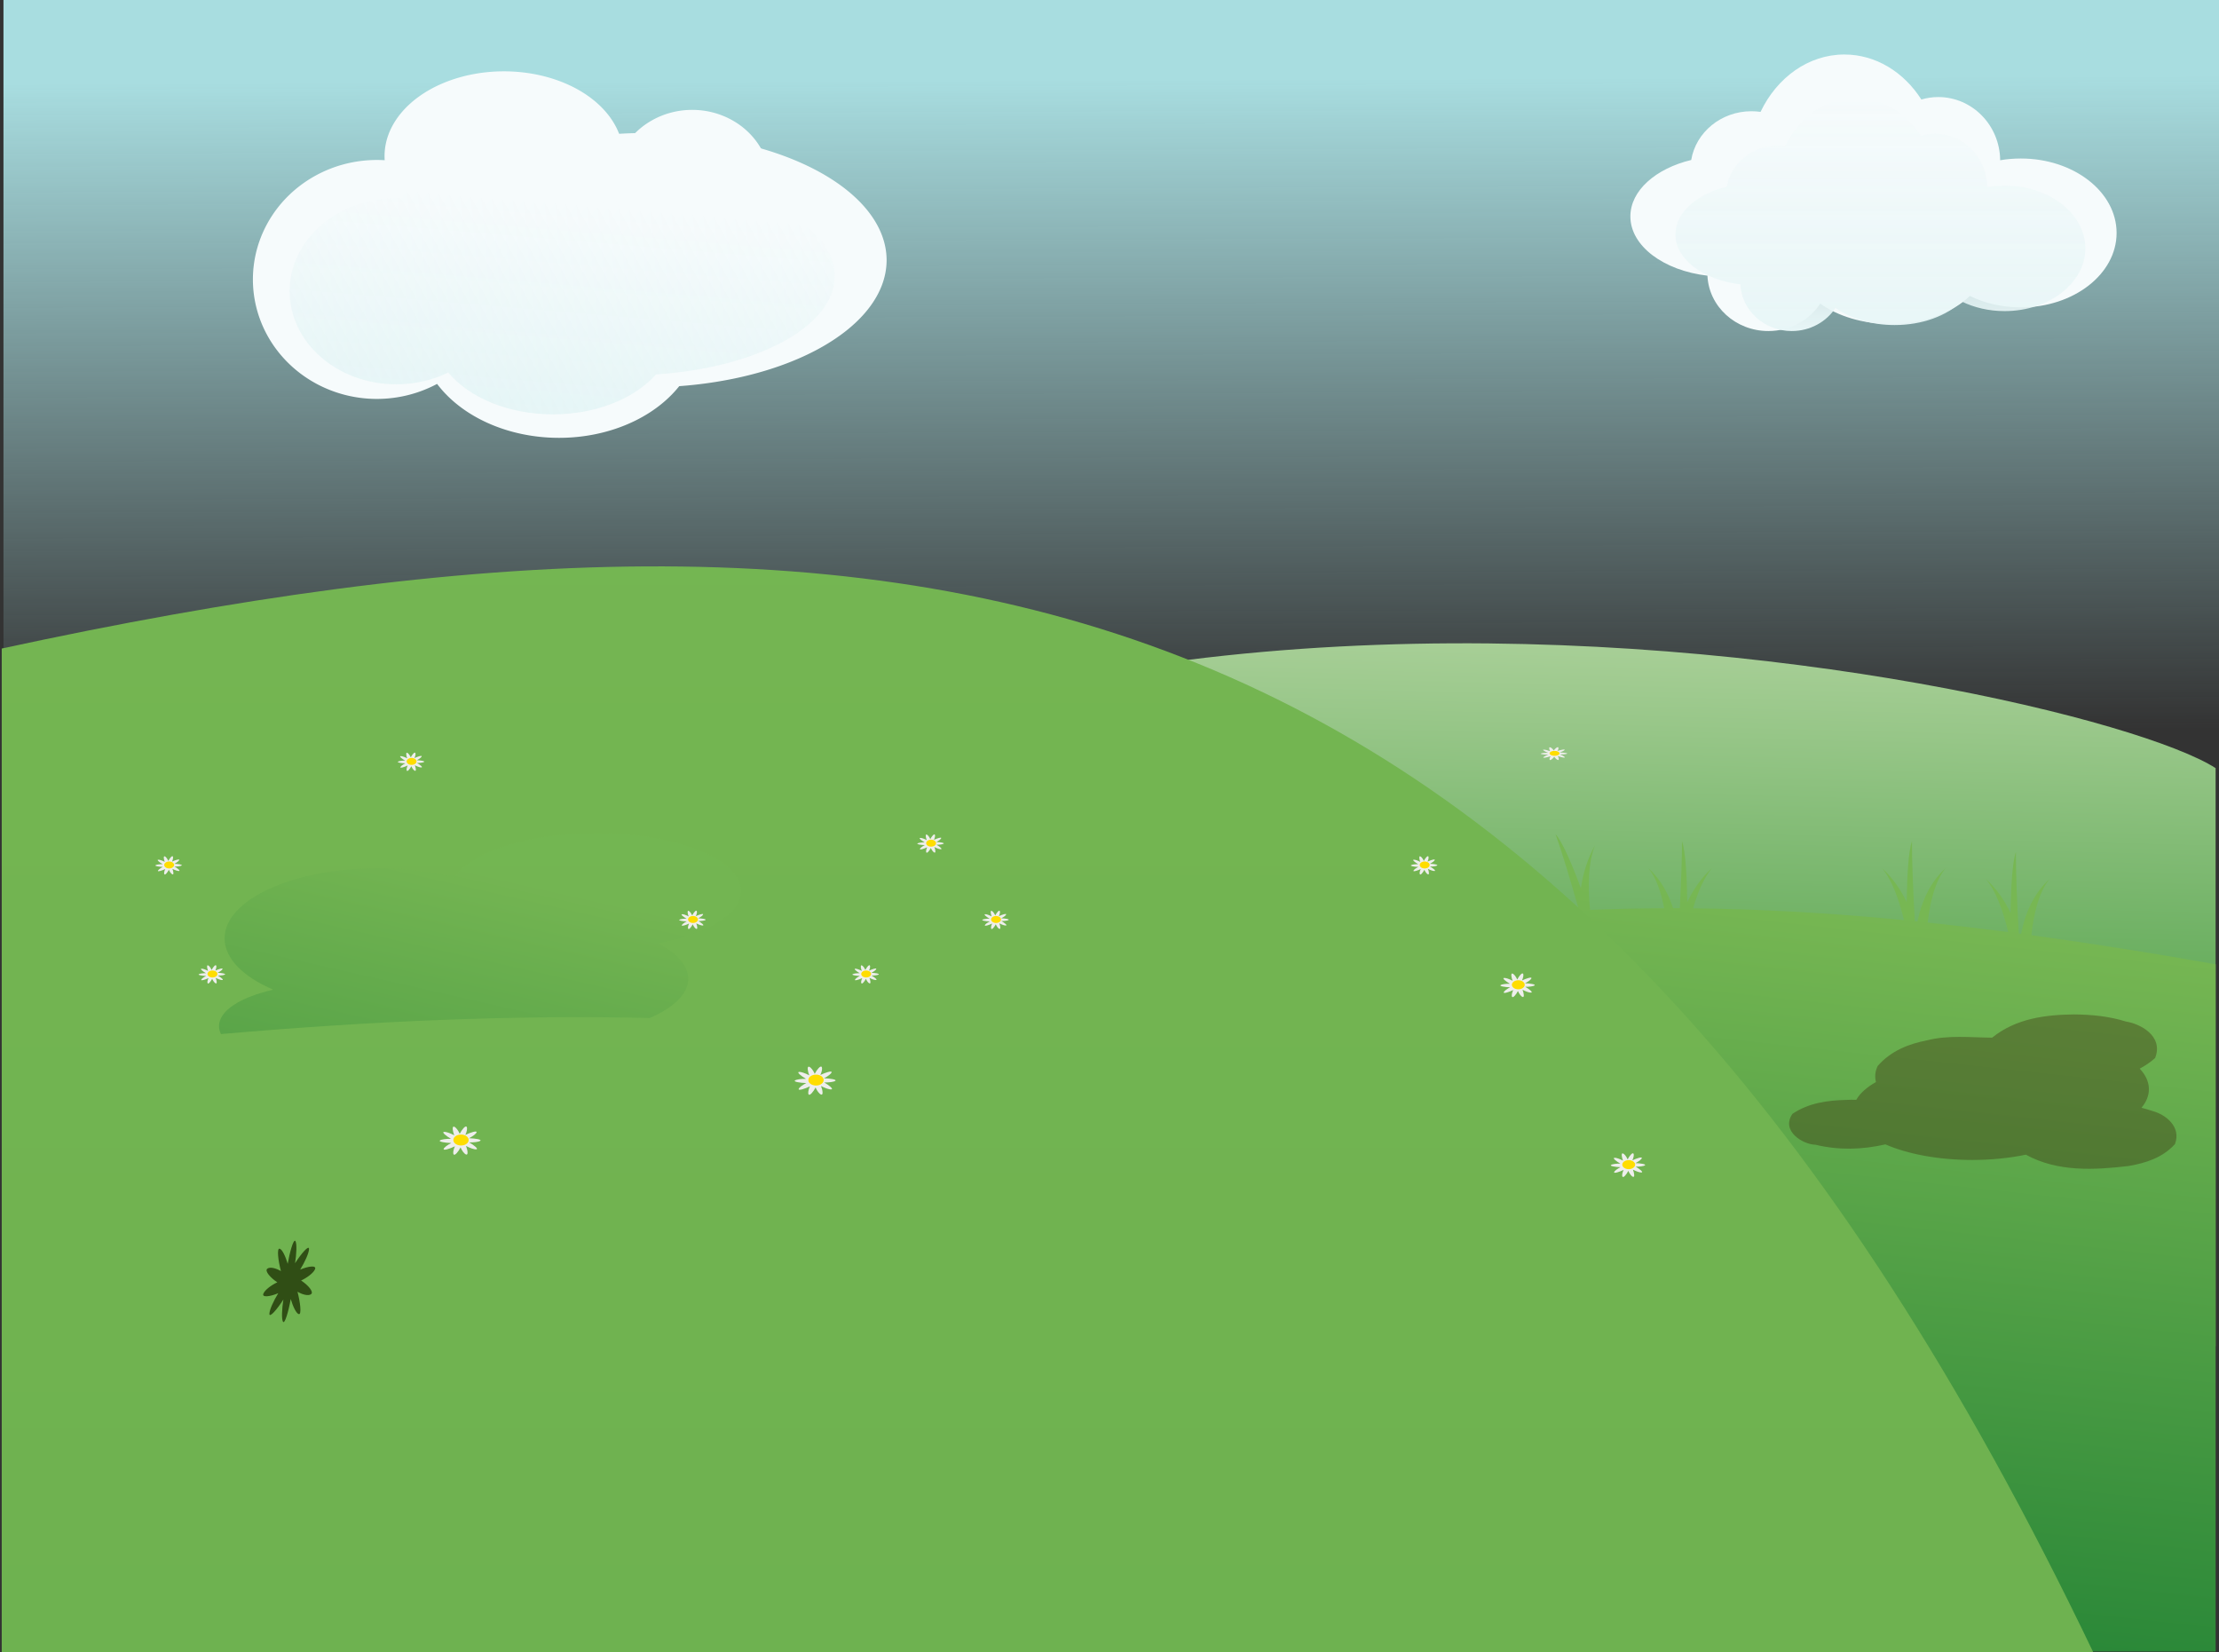 <?xml version="1.0"?><svg width="1280" height="953" xmlns="http://www.w3.org/2000/svg" xmlns:xlink="http://www.w3.org/1999/xlink">
 <rect width="100%" height="100%" fill="#333333" stroke="none"/>
 <title>Landscape 7</title>
 <defs>
  <linearGradient id="linearGradient4703">
   <stop offset="0" id="stop4705" stop-color="#e8f6f7"/>
   <stop offset="1" id="stop4707" stop-opacity="0" stop-color="#e8f6f7"/>
  </linearGradient>
  <linearGradient id="linearGradient4670">
   <stop offset="0" id="stop4672" stop-color="#e5f5f6"/>
   <stop offset="1" id="stop4674" stop-opacity="0" stop-color="#e5f5f6"/>
  </linearGradient>
  <linearGradient id="linearGradient7835">
   <stop offset="0" id="stop7837" stop-color="#a8dde0"/>
   <stop offset="1" id="stop7839" stop-opacity="0" stop-color="#a8dde0"/>
  </linearGradient>
  <linearGradient id="linearGradient7804">
   <stop offset="0" id="stop7806" stop-color="#d8e8c2"/>
   <stop offset="1" id="stop7808" stop-color="#5da854"/>
  </linearGradient>
  <linearGradient id="linearGradient7794">
   <stop offset="0" id="stop7796" stop-color="#00892c"/>
   <stop offset="1" id="stop7798" stop-color="#b1d28f"/>
  </linearGradient>
  <linearGradient id="linearGradient7782">
   <stop offset="0" id="stop7784" stop-color="#77b753"/>
   <stop offset="1" id="stop7786" stop-color="#006e29"/>
  </linearGradient>
  <linearGradient id="linearGradient7776">
   <stop id="stop7778" offset="0" stop-color="#187d31"/>
   <stop id="stop7780" offset="1" stop-color="#75b652"/>
  </linearGradient>
  <linearGradient xlink:href="#linearGradient7776" id="linearGradient7774" x1="Infinity" y1="13.228" x2="Infinity" y2="0"/>
  <linearGradient xlink:href="#linearGradient7782" id="linearGradient7788" x1="0.795" y1="0.09" x2="0.5" y2="1.387"/>
  <linearGradient xlink:href="#linearGradient7794" id="linearGradient7792" x1="Infinity" y1="25.252" x2="Infinity" y2="4.651"/>
  <linearGradient xlink:href="#linearGradient7804" id="linearGradient7810" x1="0.774" y1="0" x2="0.742" y2="0.655"/>
  <linearGradient xlink:href="#linearGradient7835" id="linearGradient7841" x1="0.456" y1="0.067" x2="0.46" y2="0.629"/>
  <linearGradient xlink:href="#linearGradient7776" id="linearGradient7990" x1="0.326" y1="1.639" x2="1" y2="0.5"/>
  <linearGradient xlink:href="#linearGradient4670" id="linearGradient4676" x1="0.382" y1="1" x2="0.5" y2="0.262"/>
  <linearGradient xlink:href="#linearGradient4703" id="linearGradient4709" x1="0.5" y1="1" x2="0.5" y2="0"/>
 </defs>
 <g>
  <title>Layer 1</title>
  <rect id="rect7833" width="1278.051" height="673.052" x="2" y="0" fill="url(#linearGradient7841)"/>
  <path d="m1278.051,443.028c-83.96,-53.936 -841.945,-210.102 -1093.834,223.442l1093.834,110.031l0,-333.473z" id="path7800" fill="url(#linearGradient7810)"/>
  <path id="path7790" d="m2,438.329c422.295,-59.95 800.474,25.247 1095.791,231.285l-1095.791,69.162l0,-300.447z" fill="url(#linearGradient7792)"/>
  <path d="m897.302,481.137c3.527,9.818 8.72,26.871 13.54,44.061c-0.611,0.031 -1.223,0.066 -1.834,0.098c-6.097,-9.315 -14.554,-17.273 -26.534,-20.68c7.431,3.32 13.897,11.426 19.198,21.024c-48.695,2.969 -95.417,9.569 -140.358,20.434c2.599,-8.033 5.89,-15.108 9.911,-19.845c-6.132,5.549 -10.759,12.364 -14.243,19.648c-0.211,-15.608 -1.056,-29.367 -3.083,-35.171c0.052,8.813 -0.417,22.75 -1.17,37.528c-1.339,0.342 -2.684,0.682 -4.019,1.032c-2.75,-8.571 -7.196,-16.675 -14.282,-23.087c4.756,5.603 7.683,14.503 9.404,24.364c-17.112,4.612 -33.928,9.881 -50.532,15.817c-0.026,-8.374 0.826,-16.208 3.005,-22.35c-3.732,7.681 -5.833,15.745 -6.868,23.725c-0.193,0.07 -0.392,0.126 -0.585,0.197c-4.873,-13.793 -9.746,-25.574 -13.306,-29.816c2.506,7.336 5.904,18.797 9.404,31.29c-2.07,0.772 -4.143,1.564 -6.204,2.358c-4.486,-4.464 -9.86,-7.957 -16.35,-9.824c4.44,2.064 8.533,6.185 12.214,11.445c-150.241,59.049 -280.025,176.152 -397.974,379.163l1001.432,0l0,-396.356c-36.342,-6.48 -71.752,-12.093 -106.293,-16.799c1.416,-12.959 4.541,-25.36 10.575,-32.469c-9.423,8.526 -14.215,20.033 -16.506,31.683c-0.443,-0.059 -0.884,-0.138 -1.327,-0.197c-1.046,-18.117 -1.741,-36.332 -1.678,-47.009c-2.027,5.804 -2.833,19.612 -3.044,35.22c-3.484,-7.284 -8.149,-14.099 -14.282,-19.648c5.746,6.77 9.996,18.326 12.877,30.602c-15.659,-2.033 -31.134,-3.842 -46.435,-5.452c1.465,-12.601 4.576,-24.558 10.458,-31.486c-9.198,8.323 -13.994,19.486 -16.35,30.848c-0.506,-0.052 -1.016,-0.096 -1.522,-0.147c-1.021,-17.855 -1.701,-35.701 -1.639,-46.223c-2.027,5.804 -2.833,19.612 -3.044,35.22c-3.484,-7.284 -8.149,-14.099 -14.282,-19.648c5.653,6.66 9.843,17.96 12.721,30.013c-41.87,-4.076 -82.377,-6.377 -121.667,-6.779c2.742,-9.407 6.351,-17.844 10.926,-23.234c-6.132,5.549 -10.798,12.364 -14.282,19.648c-0.211,-15.608 -1.017,-29.416 -3.044,-35.22c0.054,9.037 -0.462,23.501 -1.249,38.707c-1.304,-0.005 -2.6,0 -3.902,0c-2.758,-8.61 -7.245,-16.747 -14.36,-23.185c4.573,5.387 7.452,13.829 9.209,23.234c-14.394,0.062 -28.627,0.351 -42.689,0.982c-1.411,-13.703 -1.095,-27.676 2.849,-37.332c-4.455,8.012 -6.974,16.464 -8.155,24.855c-5.315,-14.402 -10.665,-26.793 -14.633,-31.241l0,-0z" id="path7772" fill="url(#linearGradient7788)"/>
  <path d="m1,374.055c534.515,-115.631 903.209,-54.384 1206.738,579.495l-1206.738,0l0,-579.495z" id="rect7769" fill="url(#linearGradient7774)"/>
  <path d="m1196.407,585.088c-16.21,0.207 -33.317,2.146 -47.293,13.41c-12.585,-0.091 -25.24,-1.609 -37.694,1.572c-10.145,1.983 -20.558,5.873 -28.29,14.736c-1.578,3.19 -1.741,6.359 -1.015,9.284c-5.327,3.018 -9.255,6.512 -11.355,10.266c-1.916,-0.071 -3.845,-0.074 -5.775,0.049c-10.583,0.249 -21.625,1.653 -31.06,8.056c-6.844,10.034 6.335,17.717 13.267,17.782c13.339,3.239 27.066,2.896 40.387,-0.196c12.53,5.506 30.338,8.989 50.103,8.989c11.13,0 21.607,-1.109 30.905,-3.045c18.415,10.122 39.601,8.823 59.273,6.533c9.456,-1.642 19.355,-4.551 26.729,-12.624c3.873,-10.245 -5.783,-17.121 -12.526,-18.961c-2.254,-0.757 -4.51,-1.42 -6.79,-2.014c2.741,-3.244 4.292,-6.88 4.292,-10.708c0,-4.28 -1.929,-8.316 -5.307,-11.838c3.103,-1.65 6.1,-3.651 8.897,-6.14c5.028,-12.825 -8.788,-19.806 -16.779,-21.024c-9.772,-3.095 -19.919,-4.026 -29.968,-4.126l0,0z" id="path7904" stroke-width="1px" fill-rule="evenodd" fill-opacity="0.359" fill="#382509"/>
  <path d="m343.829,480.449c-39.557,0 -72.731,10.982 -81.515,25.69c-13.008,-3.429 -28.078,-5.403 -44.172,-5.403c-48.935,0 -88.577,18.103 -88.577,40.475c0,11.679 10.801,22.227 28.095,29.62c-18.733,4.207 -31.334,12.041 -31.334,21.024c0,1.556 0.409,3.093 1.132,4.568c87.073,-7.57 169.35,-11.076 247.392,-9.284c13.737,-5.951 22.125,-13.866 22.125,-22.596c0,-7.68 -6.487,-14.791 -17.403,-20.434c28.385,-5.351 47.996,-16.854 47.996,-30.209c0,-18.457 -37.473,-33.451 -83.739,-33.451z" id="path7971" stroke-width="1px" fill-rule="evenodd" fill="url(#linearGradient7990)" opacity="0.388"/>
  <g id="g8028">
   <path id="path8030" d="m466.455,615.226c-0.921,0.075 -0.553,2.681 0.347,4.991c-2.199,-1.182 -4.747,-2.104 -5.942,-1.943c-1.368,0.185 1.244,2.359 4.084,3.977c-2.742,-0.023 -5.553,0.312 -6.389,0.95c-0.956,0.73 2.923,1.376 6.538,1.48c-2.236,1.146 -4.239,2.612 -4.396,3.482c-0.18,0.997 3.493,-0.127 6.502,-1.577c-0.877,1.876 -1.308,3.912 -0.726,4.683c0.666,0.882 2.717,-1.583 3.971,-4.033c0.817,1.89 2.129,3.716 3.227,4.093c1.257,0.431 0.913,-2.433 -0.067,-4.948c2.199,1.182 4.747,2.104 5.942,1.943c1.368,-0.185 -1.248,-2.358 -4.088,-3.977c2.743,0.023 5.558,-0.312 6.394,-0.95c0.956,-0.73 -2.923,-1.376 -6.538,-1.48c2.236,-1.145 4.235,-2.611 4.391,-3.482c0.18,-0.997 -3.488,0.126 -6.498,1.577c0.877,-1.876 1.308,-3.912 0.726,-4.682c-0.666,-0.882 -2.717,1.583 -3.971,4.033c-0.817,-1.89 -2.134,-3.719 -3.232,-4.096c-0.102,-0.035 -0.193,-0.047 -0.275,-0.04z" fill="#eeeeec"/>
   <path d="m475.1,622.957a4.393,3.098 0 1 1-8.785,0a4.393,3.098 0 1 18.785,0z" id="path8032" stroke-width="1.34px" fill-rule="evenodd" fill="#ffdd00"/>
  </g>
  <g id="g8034">
   <path d="m261.673,649.806c-0.921,0.075 -0.553,2.681 0.347,4.991c-2.2,-1.182 -4.747,-2.104 -5.942,-1.943c-1.368,0.185 1.244,2.359 4.084,3.977c-2.742,-0.023 -5.553,0.312 -6.389,0.95c-0.956,0.73 2.923,1.376 6.538,1.48c-2.236,1.146 -4.239,2.612 -4.396,3.482c-0.18,0.997 3.493,-0.127 6.502,-1.577c-0.877,1.876 -1.308,3.912 -0.726,4.682c0.666,0.882 2.717,-1.583 3.971,-4.033c0.818,1.89 2.129,3.716 3.227,4.093c1.257,0.431 0.913,-2.433 -0.067,-4.948c2.199,1.182 4.747,2.104 5.942,1.943c1.368,-0.185 -1.248,-2.358 -4.088,-3.977c2.743,0.023 5.558,-0.312 6.394,-0.95c0.956,-0.73 -2.923,-1.376 -6.538,-1.48c2.236,-1.145 4.235,-2.611 4.391,-3.482c0.18,-0.997 -3.488,0.126 -6.498,1.577c0.877,-1.876 1.308,-3.912 0.726,-4.683c-0.666,-0.882 -2.717,1.583 -3.971,4.033c-0.817,-1.89 -2.134,-3.719 -3.232,-4.096c-0.102,-0.035 -0.193,-0.047 -0.275,-0.04z" id="path8036" fill="#eeeeec"/>
   <path id="path8038" d="m270.318,657.537a4.393,3.098 0 1 1-8.785,0a4.393,3.098 0 1 18.785,0z" stroke-width="1.34px" fill-rule="evenodd" fill="#ffdd00"/>
  </g>
  <g id="g8040">
   <path id="path8042" d="m872.243,561.491c-0.774,0.063 -0.465,2.255 0.292,4.198c-1.85,-0.994 -3.993,-1.77 -4.998,-1.635c-1.151,0.155 1.046,1.984 3.435,3.346c-2.306,-0.019 -4.672,0.262 -5.375,0.799c-0.804,0.614 2.459,1.157 5.5,1.245c-1.881,0.964 -3.566,2.197 -3.698,2.929c-0.151,0.838 2.938,-0.107 5.47,-1.327c-0.738,1.578 -1.1,3.29 -0.611,3.939c0.56,0.742 2.286,-1.331 3.341,-3.393c0.688,1.59 1.791,3.126 2.715,3.443c1.057,0.363 0.768,-2.046 -0.056,-4.162c1.85,0.994 3.993,1.77 4.998,1.635c1.151,-0.155 -1.05,-1.984 -3.439,-3.346c2.307,0.019 4.675,-0.262 5.378,-0.799c0.804,-0.614 -2.459,-1.157 -5.5,-1.245c1.881,-0.964 3.562,-2.197 3.694,-2.929c0.151,-0.838 -2.934,0.106 -5.466,1.327c0.738,-1.578 1.1,-3.29 0.611,-3.939c-0.56,-0.742 -2.286,1.331 -3.341,3.393c-0.688,-1.59 -1.795,-3.128 -2.719,-3.445c-0.086,-0.03 -0.162,-0.04 -0.231,-0.034z" fill="#eeeeec"/>
   <path d="m879.516,567.994a3.695,2.606 0 1 1-7.39,0a3.695,2.606 0 1 17.39,0z" id="path8044" stroke-width="1.34px" fill-rule="evenodd" fill="#ffdd00"/>
  </g>
  <g id="g8046">
   <path d="m935.925,665.231c-0.774,0.063 -0.465,2.255 0.292,4.198c-1.85,-0.994 -3.993,-1.77 -4.998,-1.635c-1.151,0.155 1.046,1.984 3.435,3.346c-2.306,-0.019 -4.672,0.262 -5.375,0.799c-0.804,0.614 2.459,1.157 5.5,1.245c-1.881,0.964 -3.566,2.197 -3.698,2.929c-0.151,0.838 2.938,-0.107 5.47,-1.327c-0.738,1.578 -1.1,3.29 -0.611,3.939c0.56,0.742 2.286,-1.331 3.341,-3.393c0.688,1.59 1.791,3.126 2.715,3.443c1.057,0.363 0.768,-2.046 -0.056,-4.162c1.85,0.994 3.993,1.77 4.998,1.635c1.151,-0.155 -1.05,-1.984 -3.439,-3.345c2.307,0.019 4.675,-0.262 5.378,-0.799c0.804,-0.614 -2.459,-1.157 -5.5,-1.245c1.881,-0.964 3.562,-2.197 3.694,-2.929c0.151,-0.838 -2.934,0.106 -5.466,1.326c0.738,-1.578 1.1,-3.29 0.611,-3.939c-0.56,-0.742 -2.286,1.331 -3.341,3.393c-0.688,-1.59 -1.795,-3.128 -2.719,-3.445c-0.086,-0.03 -0.162,-0.04 -0.231,-0.034z" id="path8048" fill="#eeeeec"/>
   <path id="path8050" d="m943.198,671.734a3.695,2.606 0 1 1-7.39,0a3.695,2.606 0 1 17.39,0z" stroke-width="1.34px" fill-rule="evenodd" fill="#ffdd00"/>
  </g>
  <g id="g8052">
   <path d="m534.355,481.31c-0.597,0.049 -0.359,1.738 0.225,3.236c-1.426,-0.766 -3.078,-1.364 -3.853,-1.26c-0.887,0.12 0.806,1.529 2.648,2.579c-1.778,-0.015 -3.601,0.202 -4.143,0.616c-0.62,0.473 1.896,0.892 4.239,0.96c-1.45,0.743 -2.749,1.693 -2.85,2.258c-0.116,0.646 2.265,-0.082 4.216,-1.023c-0.569,1.216 -0.848,2.536 -0.471,3.036c0.432,0.572 1.762,-1.026 2.575,-2.615c0.53,1.226 1.38,2.409 2.093,2.654c0.815,0.28 0.592,-1.577 -0.044,-3.208c1.426,0.766 3.078,1.365 3.853,1.26c0.887,-0.12 -0.809,-1.529 -2.651,-2.579c1.779,0.015 3.604,-0.202 4.146,-0.616c0.62,-0.473 -1.896,-0.892 -4.239,-0.96c1.45,-0.743 2.746,-1.693 2.847,-2.258c0.117,-0.646 -2.262,0.082 -4.213,1.022c0.569,-1.216 0.848,-2.536 0.471,-3.036c-0.432,-0.572 -1.762,1.026 -2.575,2.615c-0.53,-1.226 -1.384,-2.411 -2.096,-2.656c-0.066,-0.023 -0.125,-0.031 -0.178,-0.026z" id="path8054" fill="#eeeeec"/>
   <path id="path8056" d="m539.96,486.323a2.848,2.009 0 1 1-5.696,0a2.848,2.009 0 1 15.696,0z" stroke-width="1.34px" fill-rule="evenodd" fill="#ffdd00"/>
  </g>
  <g id="g8058">
   <path id="path8060" d="m234.674,434.15c-0.597,0.049 -0.359,1.738 0.225,3.236c-1.426,-0.766 -3.078,-1.365 -3.853,-1.26c-0.887,0.12 0.806,1.529 2.648,2.579c-1.778,-0.015 -3.601,0.202 -4.143,0.616c-0.62,0.473 1.896,0.892 4.239,0.96c-1.45,0.743 -2.749,1.693 -2.85,2.258c-0.117,0.646 2.265,-0.082 4.216,-1.023c-0.569,1.216 -0.848,2.536 -0.471,3.036c0.432,0.572 1.762,-1.026 2.575,-2.615c0.53,1.226 1.38,2.409 2.093,2.654c0.815,0.28 0.592,-1.577 -0.044,-3.208c1.426,0.766 3.078,1.365 3.853,1.26c0.887,-0.12 -0.809,-1.529 -2.651,-2.579c1.779,0.015 3.604,-0.202 4.146,-0.616c0.62,-0.473 -1.896,-0.892 -4.239,-0.96c1.45,-0.743 2.746,-1.693 2.847,-2.258c0.116,-0.646 -2.262,0.082 -4.213,1.022c0.569,-1.216 0.848,-2.536 0.471,-3.036c-0.432,-0.572 -1.762,1.026 -2.575,2.615c-0.53,-1.226 -1.384,-2.411 -2.096,-2.656c-0.066,-0.023 -0.125,-0.031 -0.178,-0.026z" fill="#eeeeec"/>
   <path d="m240.279,439.163a2.848,2.009 0 1 1-5.696,0a2.848,2.009 0 1 15.696,0z" id="path8062" stroke-width="1.34px" fill-rule="evenodd" fill="#ffdd00"/>
  </g>
  <g id="g8064">
   <path d="m496.894,556.76c-0.597,0.049 -0.359,1.738 0.225,3.236c-1.426,-0.766 -3.078,-1.365 -3.853,-1.26c-0.887,0.12 0.806,1.529 2.648,2.579c-1.778,-0.015 -3.601,0.202 -4.143,0.616c-0.62,0.473 1.896,0.892 4.239,0.96c-1.45,0.743 -2.749,1.693 -2.85,2.258c-0.116,0.646 2.265,-0.082 4.216,-1.023c-0.569,1.216 -0.848,2.536 -0.471,3.036c0.432,0.572 1.762,-1.026 2.575,-2.615c0.53,1.226 1.38,2.409 2.093,2.654c0.815,0.28 0.592,-1.577 -0.044,-3.208c1.426,0.766 3.078,1.365 3.853,1.26c0.887,-0.12 -0.809,-1.529 -2.651,-2.579c1.779,0.015 3.604,-0.202 4.146,-0.616c0.62,-0.473 -1.896,-0.892 -4.239,-0.96c1.45,-0.743 2.746,-1.693 2.847,-2.258c0.116,-0.646 -2.262,0.082 -4.213,1.022c0.569,-1.216 0.848,-2.536 0.471,-3.036c-0.432,-0.572 -1.762,1.026 -2.575,2.615c-0.53,-1.226 -1.384,-2.411 -2.096,-2.656c-0.066,-0.023 -0.125,-0.031 -0.178,-0.026z" id="path8066" fill="#eeeeec"/>
   <path id="path8068" d="m502.499,561.773a2.848,2.009 0 1 1-5.696,0a2.848,2.009 0 1 15.696,0z" stroke-width="1.34px" fill-rule="evenodd" fill="#ffdd00"/>
  </g>
  <g id="g8070">
   <path id="path8072" d="m571.814,525.32c-0.597,0.049 -0.359,1.738 0.225,3.236c-1.426,-0.766 -3.078,-1.365 -3.853,-1.26c-0.887,0.12 0.806,1.529 2.648,2.579c-1.778,-0.015 -3.601,0.202 -4.143,0.616c-0.62,0.473 1.896,0.892 4.239,0.96c-1.45,0.743 -2.749,1.693 -2.85,2.258c-0.116,0.646 2.265,-0.082 4.216,-1.023c-0.569,1.216 -0.848,2.536 -0.471,3.036c0.432,0.572 1.762,-1.026 2.575,-2.615c0.53,1.226 1.38,2.409 2.093,2.654c0.815,0.28 0.592,-1.577 -0.044,-3.208c1.426,0.766 3.078,1.365 3.853,1.26c0.887,-0.12 -0.809,-1.529 -2.651,-2.579c1.779,0.015 3.604,-0.202 4.146,-0.616c0.62,-0.473 -1.896,-0.892 -4.239,-0.96c1.45,-0.743 2.746,-1.693 2.847,-2.258c0.117,-0.646 -2.262,0.082 -4.213,1.022c0.569,-1.216 0.848,-2.536 0.471,-3.036c-0.432,-0.572 -1.762,1.026 -2.575,2.615c-0.53,-1.226 -1.384,-2.411 -2.096,-2.656c-0.066,-0.023 -0.125,-0.031 -0.178,-0.026z" fill="#eeeeec"/>
   <path d="m577.42,530.333a2.848,2.009 0 1 1-5.696,0a2.848,2.009 0 1 15.696,0z" id="path8074" stroke-width="1.34px" fill-rule="evenodd" fill="#ffdd00"/>
  </g>
  <g id="g8076">
   <path d="m397.001,525.32c-0.597,0.049 -0.359,1.738 0.225,3.236c-1.426,-0.766 -3.078,-1.365 -3.853,-1.26c-0.887,0.12 0.806,1.529 2.648,2.579c-1.778,-0.015 -3.601,0.202 -4.143,0.616c-0.62,0.473 1.896,0.892 4.239,0.96c-1.45,0.743 -2.749,1.693 -2.85,2.258c-0.116,0.646 2.265,-0.082 4.216,-1.023c-0.569,1.216 -0.848,2.536 -0.471,3.036c0.432,0.572 1.762,-1.026 2.575,-2.615c0.53,1.226 1.38,2.409 2.092,2.654c0.815,0.28 0.592,-1.577 -0.044,-3.208c1.426,0.766 3.078,1.365 3.853,1.26c0.887,-0.12 -0.809,-1.529 -2.651,-2.579c1.779,0.015 3.604,-0.202 4.146,-0.616c0.62,-0.473 -1.896,-0.892 -4.239,-0.96c1.45,-0.743 2.746,-1.693 2.847,-2.258c0.116,-0.646 -2.262,0.082 -4.213,1.022c0.569,-1.216 0.848,-2.536 0.471,-3.036c-0.432,-0.572 -1.762,1.026 -2.575,2.615c-0.53,-1.226 -1.384,-2.411 -2.096,-2.656c-0.066,-0.023 -0.125,-0.031 -0.178,-0.026z" id="path8078" fill="#eeeeec"/>
   <path id="path8080" d="m402.606,530.333a2.848,2.009 0 1 1-5.696,0a2.848,2.009 0 1 15.696,0z" stroke-width="1.34px" fill-rule="evenodd" fill="#ffdd00"/>
  </g>
  <g id="g8082">
   <path id="path8084" d="m119.797,556.76c-0.597,0.049 -0.359,1.738 0.225,3.236c-1.426,-0.766 -3.078,-1.365 -3.853,-1.26c-0.887,0.12 0.806,1.529 2.648,2.579c-1.778,-0.015 -3.601,0.202 -4.143,0.616c-0.62,0.473 1.896,0.892 4.239,0.96c-1.45,0.743 -2.749,1.693 -2.85,2.258c-0.116,0.646 2.265,-0.082 4.216,-1.023c-0.569,1.216 -0.848,2.536 -0.471,3.036c0.432,0.572 1.762,-1.026 2.575,-2.615c0.53,1.226 1.38,2.409 2.093,2.654c0.815,0.28 0.592,-1.577 -0.044,-3.208c1.426,0.766 3.078,1.365 3.853,1.26c0.887,-0.12 -0.809,-1.529 -2.651,-2.579c1.779,0.015 3.604,-0.202 4.146,-0.616c0.62,-0.473 -1.896,-0.892 -4.239,-0.96c1.45,-0.743 2.746,-1.693 2.847,-2.258c0.116,-0.646 -2.262,0.082 -4.213,1.022c0.569,-1.216 0.848,-2.536 0.471,-3.036c-0.432,-0.572 -1.762,1.026 -2.575,2.615c-0.53,-1.226 -1.384,-2.411 -2.096,-2.656c-0.066,-0.023 -0.125,-0.031 -0.178,-0.026z" fill="#eeeeec"/>
   <path d="m125.402,561.773a2.848,2.009 0 1 1-5.696,0a2.848,2.009 0 1 15.696,0z" id="path8086" stroke-width="1.34px" fill-rule="evenodd" fill="#ffdd00"/>
  </g>
  <g id="g8088">
   <path d="m94.823,493.88c-0.597,0.049 -0.359,1.738 0.225,3.236c-1.426,-0.766 -3.078,-1.365 -3.853,-1.26c-0.887,0.12 0.806,1.529 2.648,2.579c-1.778,-0.015 -3.601,0.202 -4.143,0.616c-0.62,0.473 1.896,0.892 4.239,0.96c-1.45,0.743 -2.749,1.693 -2.85,2.258c-0.116,0.646 2.265,-0.082 4.216,-1.023c-0.569,1.216 -0.848,2.536 -0.471,3.036c0.432,0.572 1.762,-1.026 2.575,-2.615c0.53,1.226 1.38,2.409 2.093,2.654c0.815,0.28 0.592,-1.577 -0.044,-3.208c1.426,0.766 3.078,1.364 3.853,1.26c0.887,-0.12 -0.809,-1.529 -2.651,-2.579c1.779,0.015 3.604,-0.202 4.146,-0.616c0.62,-0.473 -1.896,-0.892 -4.239,-0.96c1.45,-0.743 2.746,-1.693 2.847,-2.258c0.116,-0.646 -2.262,0.082 -4.213,1.022c0.569,-1.216 0.848,-2.536 0.471,-3.036c-0.432,-0.572 -1.762,1.026 -2.575,2.615c-0.53,-1.226 -1.384,-2.411 -2.096,-2.656c-0.066,-0.023 -0.125,-0.031 -0.178,-0.026z" id="path8090" fill="#eeeeec"/>
   <path id="path8092" d="m100.428,498.893a2.848,2.009 0 1 1-5.696,0a2.848,2.009 0 1 15.696,0z" stroke-width="1.34px" fill-rule="evenodd" fill="#ffdd00"/>
  </g>
  <g id="g8094">
   <path id="path8096" d="m819.051,493.88c-0.597,0.049 -0.359,1.738 0.225,3.236c-1.426,-0.766 -3.078,-1.365 -3.853,-1.26c-0.887,0.12 0.806,1.529 2.648,2.579c-1.778,-0.015 -3.601,0.202 -4.143,0.616c-0.62,0.473 1.896,0.892 4.239,0.96c-1.45,0.743 -2.749,1.693 -2.85,2.258c-0.117,0.646 2.265,-0.082 4.216,-1.023c-0.569,1.216 -0.848,2.536 -0.471,3.036c0.432,0.572 1.762,-1.026 2.575,-2.615c0.53,1.226 1.38,2.409 2.093,2.654c0.815,0.28 0.592,-1.577 -0.044,-3.208c1.426,0.766 3.078,1.364 3.853,1.26c0.887,-0.12 -0.809,-1.529 -2.651,-2.579c1.779,0.015 3.604,-0.202 4.146,-0.616c0.62,-0.473 -1.896,-0.892 -4.239,-0.96c1.45,-0.743 2.746,-1.693 2.847,-2.258c0.117,-0.646 -2.262,0.082 -4.213,1.022c0.569,-1.216 0.848,-2.536 0.471,-3.036c-0.432,-0.572 -1.762,1.026 -2.575,2.615c-0.53,-1.226 -1.384,-2.411 -2.096,-2.656c-0.066,-0.023 -0.125,-0.031 -0.178,-0.026z" fill="#eeeeec"/>
   <path d="m824.656,498.893a2.848,2.009 0 1 1-5.696,0a2.848,2.009 0 1 15.696,0z" id="path8098" stroke-width="1.34px" fill-rule="evenodd" fill="#ffdd00"/>
  </g>
  <g id="g8100">
   <path d="m893.971,430.99c-0.597,0.034 -0.359,1.221 0.225,2.274c-1.426,-0.538 -3.078,-0.959 -3.853,-0.885c-0.887,0.084 0.806,1.075 2.648,1.812c-1.778,-0.01 -3.601,0.142 -4.143,0.433c-0.62,0.332 1.896,0.627 4.239,0.674c-1.45,0.522 -2.749,1.19 -2.85,1.587c-0.117,0.454 2.265,-0.058 4.216,-0.719c-0.569,0.855 -0.848,1.782 -0.471,2.133c0.432,0.402 1.762,-0.721 2.575,-1.838c0.53,0.861 1.38,1.693 2.093,1.865c0.815,0.197 0.592,-1.108 -0.044,-2.254c1.426,0.538 3.078,0.959 3.853,0.885c0.887,-0.084 -0.809,-1.074 -2.651,-1.812c1.779,0.01 3.604,-0.142 4.146,-0.433c0.62,-0.332 -1.896,-0.627 -4.239,-0.674c1.45,-0.522 2.746,-1.19 2.847,-1.586c0.116,-0.454 -2.262,0.058 -4.213,0.718c0.569,-0.855 0.848,-1.782 0.471,-2.133c-0.432,-0.402 -1.762,0.721 -2.575,1.838c-0.53,-0.861 -1.384,-1.694 -2.096,-1.866c-0.066,-0.016 -0.125,-0.021 -0.178,-0.018z" id="path8102" fill="#eeeeec"/>
   <path id="path8104" d="m899.576,434.512a2.848,1.412 0 1 1-5.696,0a2.848,1.412 0 1 15.696,0z" stroke-width="1.34px" fill-rule="evenodd" fill="#ffdd00"/>
  </g>
  <g id="g3871" fill="#304e15">
   <path id="path3873" d="m170.19,715.614c-1.074,-0.364 -3.08,6.698 -4.23,13.309c-1.31,-4.44 -3.239,-8.412 -4.692,-8.717c-1.664,-0.348 -0.82,6.947 0.786,12.924c-2.972,-1.728 -6.351,-2.562 -7.852,-1.397c-1.718,1.333 1.921,5.39 5.771,7.864c-3.499,1.645 -7.04,4.274 -8.015,6.463c-1.116,2.506 3.93,1.793 8.555,-0.181c-2.69,4.39 -5.04,9.469 -5.117,11.847c-0.088,2.721 4.428,-2.5 8.06,-8.167c-0.853,5.459 -1.107,11.047 -0.256,12.705c0.974,1.897 3.243,-5.828 4.495,-13.025c1.31,4.44 3.239,8.412 4.692,8.717c1.664,0.348 0.816,-6.948 -0.791,-12.926c2.973,1.73 6.355,2.565 7.857,1.399c1.718,-1.333 -1.921,-5.39 -5.771,-7.864c3.499,-1.645 7.034,-4.276 8.01,-6.465c1.116,-2.506 -3.925,-1.792 -8.55,0.183c2.69,-4.39 5.04,-9.469 5.116,-11.847c0.088,-2.721 -4.428,2.5 -8.06,8.167c0.853,-5.459 1.104,-11.058 0.253,-12.716c-0.079,-0.154 -0.167,-0.241 -0.263,-0.273z" fill="#304e15"/>
   <path d="m172.489,741.166a4.796,8.131 0 1 1-9.591,-5.348a4.796,8.131 0 1 19.591,5.348z" id="path3875" stroke-width="1.34px" fill-rule="evenodd" fill="#304e15"/>
  </g>
  <path id="path3877" d="m288.923,161.179a71.518,68.912 0 1 1-143.037,0a71.518,68.912 0 1 1143.037,0z" stroke-width="1px" fill-rule="evenodd" fill="#f6fbfc"/>
  <path id="path3879" d="m403.705,190.077a81.231,62.243 0 1 1-162.461,0a81.231,62.243 0 1 1162.461,0z" stroke-width="1px" fill-rule="evenodd" fill="#f6fbfc"/>
  <path id="path3881" d="m511.424,150.064a138.622,73.357 0 1 1-277.244,0a138.622,73.357 0 1 1277.244,0z" stroke-width="1px" fill-rule="evenodd" fill="#f6fbfc"/>
  <path id="path3883" d="m359.558,90.045a68.869,48.905 0 1 1-137.739,0a68.869,48.905 0 1 1137.739,0z" stroke-width="1px" fill-rule="evenodd" fill="#f6fbfc"/>
  <path id="path3885" d="m444.32,105.605a45.03,42.236 0 1 1-90.06,0a45.03,42.236 0 1 190.06,0z" stroke-width="1px" fill-rule="evenodd" fill="#f6fbfc"/>
  <path d="m291.61,74.492c-32.713,0 -59.233,17.032 -59.233,38.071c0,0.62 0.022,1.262 0.067,1.875c-1.281,-0.069 -2.558,-0.115 -3.859,-0.115c-33.971,0 -61.515,24.036 -61.515,53.682c0,29.645 27.545,53.643 61.515,53.643c10.879,0 21.103,-2.448 29.969,-6.772c12.108,14.416 34.631,24.105 60.408,24.105c25.137,0 47.162,-9.208 59.468,-23.034c58.176,-3.791 103.029,-27.705 103.029,-56.628c0,-21.684 -25.192,-40.557 -62.321,-50.238c-6.541,-10.303 -19.384,-17.294 -34.13,-17.294c-11.186,0 -21.255,4.041 -28.325,10.484c-2.659,0.059 -5.309,0.165 -7.92,0.306c-6.835,-16.183 -29.826,-28.084 -57.153,-28.084l-0,-0z" id="path4659" stroke-width="1px" fill-rule="evenodd" fill="url(#linearGradient4676)"/>
  <path d="m1063.909,31.436c-20.813,0 -38.944,13.351 -48.358,33.079c-1.71,-0.242 -3.464,-0.362 -5.245,-0.362c-17.544,0 -32.087,12.179 -34.754,28.116c-20.5,4.95 -35.093,17.654 -35.093,32.546c0,17.072 19.177,31.25 44.45,34.186c0.808,17.765 16.224,31.928 35.143,31.928c12.632,0 23.707,-6.319 29.915,-15.804c10.164,7.208 24.533,11.715 40.473,11.715c18.999,0 35.767,-6.392 45.837,-16.145c8.519,4.178 18.607,6.603 29.424,6.603c30.501,0 55.228,-19.225 55.228,-42.94c0,-23.715 -24.727,-42.94 -55.228,-42.94c-4.096,0 -8.087,0.343 -11.929,1.001c-0.19,-20.16 -16.1,-36.444 -35.719,-36.444c-3.38,0 -6.646,0.502 -9.746,1.406c-10.063,-15.743 -26.207,-25.943 -44.399,-25.943z" id="path4684" stroke-width="1px" fill-rule="evenodd" fill="#f6fbfc"/>
  <path id="path4701" d="m1070.518,56.461c-17.547,0 -32.834,11.256 -40.771,27.888c-1.442,-0.204 -2.92,-0.305 -4.422,-0.305c-14.791,0 -27.053,10.268 -29.301,23.704c-17.284,4.174 -29.586,14.884 -29.586,27.44c0,14.393 16.168,26.347 37.475,28.822c0.682,14.978 13.678,26.919 29.629,26.919c10.65,0 19.987,-5.328 25.221,-13.325c8.569,6.077 20.684,9.877 34.123,9.877c16.018,0 30.155,-5.389 38.645,-13.612c7.182,3.523 15.688,5.567 24.808,5.567c25.716,0 46.562,-16.209 46.562,-36.203c0,-19.994 -20.846,-36.203 -46.562,-36.203c-3.453,0 -6.818,0.29 -10.057,0.844c-0.16,-16.997 -13.574,-30.726 -30.114,-30.726c-2.85,0 -5.604,0.424 -8.217,1.185c-8.484,-13.273 -22.095,-21.873 -37.432,-21.873l0,0z" stroke-width="1px" fill-rule="evenodd" fill="url(#linearGradient4709)"/>
 </g>
</svg>